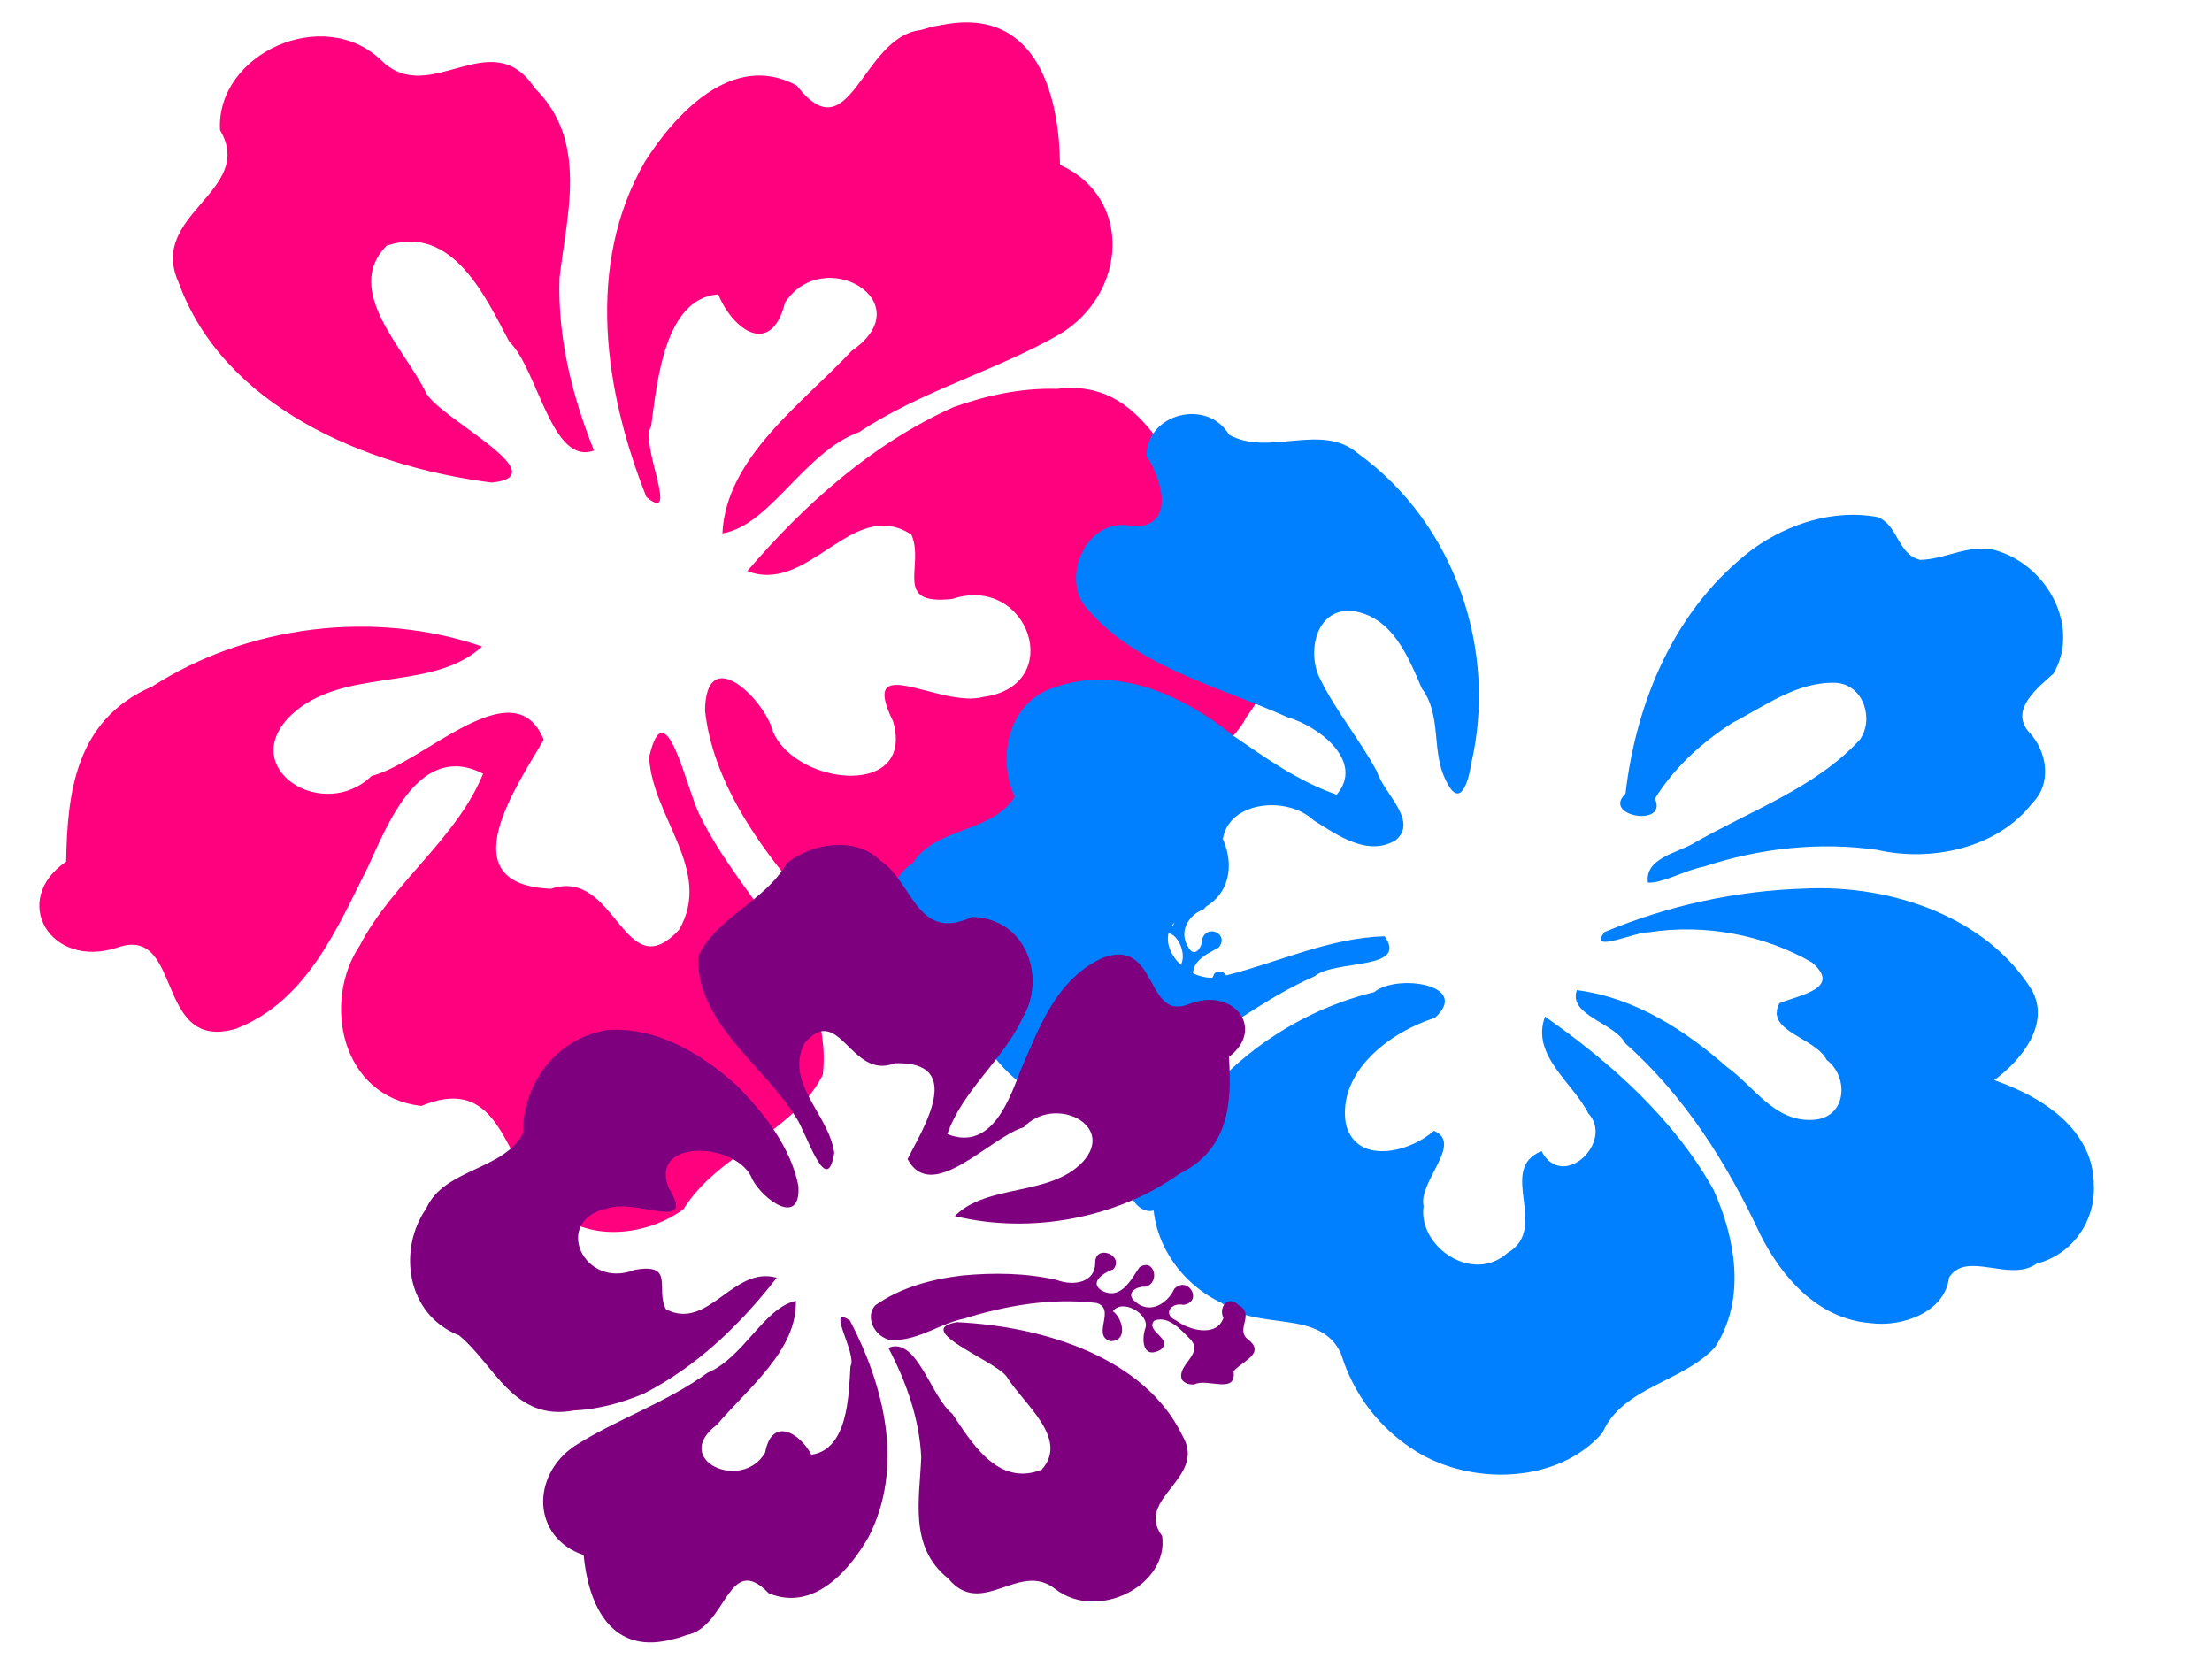 <?xml version="1.0"?><svg width="640" height="480" xmlns="http://www.w3.org/2000/svg">
 <title>hibiscus</title>

 <g>
  <title>Layer 1</title>
  <path fill="#ff007f" id="path7490" d="m135.498,304.039c-2.98,-2.343 -11.424,1.607 -9.758,-4.96c-1.711,-3.003 -7.884,-6.01 -2.723,-9.372c3.869,-2.463 -1.045,-7.268 3.622,-9.33c3.2,-2.769 5.275,1.396 3.552,4.005c1.04,5.752 8.509,4.661 12.246,2.255c3.768,-1.203 1.957,-4.977 -1.374,-4.597c-5.13,-1.429 -0.287,-8.561 2.912,-4.185c1.17,4.228 5.428,8.061 9.674,4.858c2.963,-1.913 0.458,-4.415 -2.146,-4.546c-3.797,-1.622 -1.206,-8.563 2.283,-5.22c1.717,3.626 3.678,10.025 9.053,7.688c3.661,-1.982 -0.229,-5.227 -2.34,-6.321c-2.58,-4.349 5.733,-6.647 4.905,-1.165c-0.606,5.563 4.893,7.216 9.406,5.994c8.25,-0.995 16.656,-0.065 24.724,1.779c7.92,2.005 15.782,5.443 21.632,11.186c2.831,4.484 -2.542,10.946 -7.561,8.848c-5.931,-1.403 -10.35,-5.985 -16.025,-8.009c-10.522,-5.06 -22.025,-8.673 -33.825,-8.636c-5.525,0.989 0.29,9.258 -4.971,10.273c-4.918,-0.72 -2.068,-7.181 0.375,-8.467c-1.898,-3.923 -9.437,-0.573 -9.053,3.491c0.705,3.146 -0.137,9.145 -4.559,5.857c-3.424,-3.565 4.738,-4.745 2.535,-8.054c-3.553,-2.071 -7.568,2.015 -10.165,4.201c-3.795,3.801 2.883,7.482 0.978,11.448c-0.808,1.007 -2.186,1.212 -3.397,0.979z"/>
  <path fill="#007fff" d="m324.284,253.656c2.137,-3.334 -1.466,-12.782 4.525,-10.918c2.74,-1.915 5.483,-8.821 8.55,-3.047c2.247,4.329 6.63,-1.17 8.511,4.053c2.526,3.58 -1.273,5.902 -3.653,3.974c-5.247,1.163 -4.252,9.521 -2.057,13.701c1.097,4.216 4.54,2.19 4.193,-1.538c1.304,-5.74 7.81,-0.321 3.818,3.258c-3.857,1.309 -7.354,6.073 -4.431,10.823c1.745,3.315 4.028,0.512 4.147,-2.401c1.48,-4.248 7.811,-1.349 4.762,2.554c-3.308,1.921 -9.146,4.115 -7.014,10.13c1.808,4.096 4.769,-0.256 5.767,-2.618c3.967,-2.886 6.064,6.415 1.063,5.488c-5.075,-0.678 -6.583,5.474 -5.468,10.524c0.908,9.231 0.059,18.636 -1.623,27.663c-1.829,8.862 -4.965,17.657 -10.205,24.203c-4.09,3.168 -9.986,-2.845 -8.072,-8.46c1.28,-6.636 5.46,-11.581 7.306,-17.93c4.616,-11.773 7.912,-24.644 7.879,-37.846c-0.902,-6.182 -8.446,0.325 -9.372,-5.562c0.656,-5.502 6.551,-2.314 7.724,0.42c3.578,-2.124 0.523,-10.558 -3.185,-10.129c-2.87,0.789 -8.343,-0.153 -5.343,-5.101c3.252,-3.831 4.329,5.301 7.347,2.837c1.889,-3.975 -1.838,-8.468 -3.832,-11.373c-3.468,-4.246 -6.825,3.226 -10.443,1.095c-0.918,-0.904 -1.106,-2.445 -0.894,-3.801z" id="path6658"/>
  <g id="svg_3">
   <path fill="#ff007f" d="m158.459,348.051c-12.798,-10.111 -12.432,-38.026 -36.516,-28.075c-23.253,-2.522 -28.813,-30.078 -17.835,-46.423c9.391,-18.126 27.888,-30.686 35.668,-49.699c-18.308,-9.409 -27.584,14.53 -33.224,26.785c-8.9,17.661 -17.732,39.068 -38.279,47.001c-23.733,6.988 -15.13,-30.217 -34.343,-23.475c-19.383,6.366 -31.176,-13.713 -14.795,-24.868c0.34,-19.903 2.699,-41.126 24.945,-50.695c27.484,-17.664 64.092,-22.286 95.419,-11.553c-14.725,13.525 -40.491,5.548 -55.505,20.076c-15.4,15.328 9.56,30.944 23.529,17.372c14.974,-3.707 41.146,-31.521 49.798,-10.491c-7.517,13.118 -27.91,41.931 2.091,43.141c18.954,-6.357 21.057,29.189 37.084,11.826c9.927,-17.122 -7.937,-32.666 -8.668,-49.945c4.726,-20.408 10.89,9.808 14.72,17.005c11.974,24.683 38.624,45.399 35.523,74.932c-8.499,16.893 -30.298,22.712 -40.304,38.874c-11.161,8.279 -29.98,9.922 -39.309,-1.788l0,0zm-16.198,-208.426c-37.058,-4.705 -77.722,-22.307 -90.588,-57.923c-9.032,-19.776 22.471,-26.393 11.987,-44.059c-1.213,-22.034 29.868,-36.333 46.659,-20.187c14.028,13.884 31.783,-11.125 44.427,8.062c15.56,15.39 9.215,36.481 7.133,54.993c-0.556,17.054 3.608,33.963 9.977,49.84c-12.26,4.507 -16.237,-23.565 -24.49,-31.46c-6.828,-12.788 -16.365,-34.253 -35.511,-27.81c-12.868,13.039 5.562,30.129 11.561,42.882c4.925,7.707 37.916,23.755 18.847,25.662l0,0l-0,0zm133.667,-21.851c-23.817,10.718 -43.278,28.298 -59.713,47.451c17.853,6.963 30.466,-21.705 47.494,-10.525c3.925,9.089 -5.615,20.536 11.782,18.589c22.267,-7.356 33.074,25.126 9.04,28.35c-12.552,3.408 -36.344,-13.838 -26.137,7.076c6.721,23.256 -30.965,18.229 -35.38,1.069c-3.998,-9.545 -18.68,-22.673 -19.03,-4.323c1.778,17.222 11.574,33.337 22.487,47.012c13.058,14.487 31.088,28.796 52.262,28.7c22.671,-2.006 37.684,-23.043 38.79,-43.194c8.971,-16.021 34.416,-13.334 43.154,-30.592c13.364,-17.303 12.187,-46.674 -9.404,-57.706c-13.632,-13.931 -19.814,-40.339 -45.481,-37.172c-10.216,-0.316 -20.352,1.886 -29.863,5.265l-0,0zm-9.55,-109.085c-17.18,1.971 -20.296,36.199 -35.872,16.048c-18.606,-10.108 -35.315,8.501 -43.953,22.1c-17.239,29.929 -11.667,66.432 0.479,96.981c9.875,8.175 -2.065,-15.422 1.36,-20.457c1.687,-12.392 3.729,-37.007 19.417,-38.203c4.194,10.298 15.281,18.342 19.319,2.416c11.073,-17.027 39.908,-0.195 19.277,13.942c-14.538,15.516 -36.342,30.877 -37.393,52.808c13.82,-2.254 23.722,-23.633 39.55,-29.292c17.949,-11.954 39.494,-17.692 58.08,-28.344c19.499,-11.8 21.138,-39.545 0.048,-48.994c-0.155,-19.042 -6.163,-45.443 -33.256,-40.641l-3.587,0.638l-3.469,0.999l0,0l-0,0z" id="path7488"/>
   <path fill="#007fff" id="path6656" d="m264.165,249.581c6.549,-10.274 23.019,-8.634 29.413,-19.055c-5.059,-10.993 -2.133,-27.327 11.455,-31.61c18.408,-6.69 38.057,2.75 51.762,13.935c9.415,6.453 18.854,13.24 29.946,17.068c8.12,-9.524 -4.93,-19.706 -14.302,-22.439c-20.503,-9.167 -44.782,-14.795 -58.915,-32.608c-6.258,-9.123 1.542,-25.843 14.544,-22.558c12.576,0.047 7.608,-14.642 3.664,-20.305c-0.118,-12.327 17.521,-16.921 23.877,-6.228c11.495,6.427 26.597,-3.642 37.185,5.333c28.641,20.638 40.46,57.601 32.856,89.899c-0.787,5.344 -3.269,13.353 -7.305,4.804c-4.328,-8.422 -1.073,-18.734 -6.981,-26.67c-3.887,-8.936 -8.478,-20.989 -20.386,-22.415c-10.654,-0.584 -12.791,12.584 -9.021,19.703c4.562,9.344 11.486,17.564 16.425,26.774c1.912,6.28 12.13,14.32 5.425,19.891c-8.136,4.903 -17.054,-1.613 -23.769,-5.775c-7.468,-7.096 -24.393,-5.663 -26.226,5.391c3.841,8.703 1.484,18.607 -9.603,21.522c-14.216,5.001 -1.643,22.27 10.421,18.012c15.228,-3.805 29.885,-10.877 45.954,-11.362c7.196,9.92 -14.697,6.732 -20.165,11.552c-24.097,10.523 -42.785,31.704 -70.338,35.041c-13.091,1.681 -21.443,-9.821 -27.603,-18.654c-7.45,-8.59 -21.273,-12.56 -24.229,-24.231c-3.52,-8.353 -2.262,-19.32 5.917,-25.019l-0,0zm206.137,-19.934c3.095,-26.461 14.093,-53.689 37.005,-70.905c10.056,-7.153 23.25,-11.53 35.964,-9.124c6.021,2.388 5.701,10.747 12.274,12.372c7.591,-0.117 14.926,-5.156 22.65,-2.52c14.767,4.79 23.605,22.364 15.924,35.434c-4.55,4.08 -12.606,10.359 -7.225,16.739c5.409,5.567 6.962,14.988 1.054,20.764c-9.854,12.863 -28.911,17.15 -44.929,13.476c-16.778,-2.385 -34.053,-0.424 -49.995,4.844c-5.302,0.985 -12.06,4.889 -16.24,4.651c-0.916,-6.918 7.99,-8.46 12.959,-11.23c16.428,-9.503 35.506,-16.133 48.343,-30.105c4.161,-5.682 1.332,-15.876 -6.892,-16.489c-11.34,-0.373 -20.522,6.743 -29.909,11.556c-9.022,5.768 -17.006,13.121 -22.464,21.965c3.842,8.386 -15.484,5.101 -8.519,-1.429l0,0zm25.476,114.595c-11.295,-20.23 -29.294,-36.488 -48.741,-50.113c-4.161,11.161 7.93,18.984 12.521,28.013c7.592,8.164 -7.409,22.614 -13.549,10.914c-13.025,5.222 2.513,22.26 -9.806,29.432c-10.158,9.175 -26.057,-1.912 -24.313,-13.53c-1.65,-7.019 11.618,-18.197 2.961,-21.786c-7.165,6.43 -22.675,9.997 -25.486,-2.169c-2.308,-14.574 12.151,-26.18 25.794,-30.499c10.649,-9.709 -11.178,-12.821 -17.532,-7.461c-28.596,6.97 -52.744,27.663 -63.015,53.187c-3.989,14.347 4.759,30.168 18.846,36.754c9.855,8.313 28.791,1.432 34.582,14.825c3.567,11.532 10.972,21.486 21.798,28.187c16.232,9.969 41.064,9.215 53.807,-5.441c5.668,-13.238 23.513,-14.729 32.593,-24.827c9.014,-13.795 5.918,-31.376 -0.461,-45.486l-0,-0zm107.857,-11.358c-4.749,-10.287 -15.761,-16.539 -26.648,-20.364c8.038,-5.918 16.295,-16.347 10.887,-26.043c-12.901,-20.979 -40.382,-30.584 -65.57,-29.382c-19.952,0.575 -39.847,4.96 -58.005,12.551c-5.296,6.527 9.295,-0.204 12.615,0.119c16.221,-2.571 33.467,0.685 47.338,8.697c8.893,7.602 -3.818,9.448 -9.395,11.787c-4.353,8.131 10.396,9.904 13.632,16.394c6.606,4.972 5.897,16.971 -4.089,17.365c-11.059,0.589 -16.973,-9.763 -24.7,-15.253c-12.076,-10.622 -26.58,-20.085 -43.473,-22.282c-2.542,7.324 10.889,9.405 14.031,15.408c17.43,15.471 29.625,35.121 39.135,55.466c6.044,11.941 16.296,24.137 31.582,25.451c9.586,1.333 21.809,-3.298 22.937,-13.159c5.044,-7.974 17.568,1.553 25.299,-4.006c10.643,-2.735 17.061,-12.628 16.594,-22.509c0.02,-3.5 -0.67,-7.02 -2.171,-10.24l0,0z"/>
   <path id="svg_1" fill="#7f007f" d="m254.683,248.989c9.323,5.886 10.553,23.9 26.558,16.297c16.097,0.479 21.377,17.968 14.708,29.046c-5.485,12.148 -17.515,21.157 -21.847,33.797c13.068,5.162 18.165,-10.727 21.386,-18.905c5.172,-11.824 10.099,-26.059 23.783,-32.186c15.921,-5.675 11.991,18.733 24.822,13.439c12.968,-5.06 22.13,7.302 11.477,15.301c0.823,12.847 0.33,26.644 -14.433,33.91c-17.93,12.742 -42.815,17.528 -64.891,12.154c9.39,-9.445 27.502,-5.574 37.038,-15.68c9.758,-10.64 -8.206,-19.476 -17.075,-10.038c-10.083,3.129 -26.573,22.349 -33.629,9.219c4.464,-8.827 16.934,-28.407 -3.726,-27.707c-12.674,5.033 -16.005,-17.778 -26.085,-5.794c-5.906,11.527 7.183,20.666 8.602,31.768c-2.161,13.388 -7.996,-5.785 -11.008,-10.236c-9.531,-15.321 -28.926,-27.36 -28.364,-46.551c4.938,-11.309 19.593,-16.135 25.605,-27.048c7.222,-5.888 20.054,-7.875 27.08,-0.787l-0,0zm22.186,133.559c25.69,1.205 54.54,10.546 65.263,32.87c7.25,12.303 -14.025,18.123 -5.89,28.993c2.003,14.144 -18.575,24.895 -30.959,15.314c-10.367,-8.258 -21.228,8.74 -30.927,-3.005c-11.499,-9.153 -8.263,-23.062 -7.816,-35.098c-0.524,-11.021 -4.28,-21.716 -9.495,-31.637c8.177,-3.51 12.398,14.39 18.482,19.072c5.366,7.907 13.053,21.273 25.855,16.176c8.141,-9.04 -5.418,-19.148 -10.213,-27.073c-3.79,-4.725 -27.29,-13.443 -14.3,-15.613l0,0l0,-0zm-90.601,20.679c15.781,-8.084 28.208,-20.377 38.473,-33.534c-12.625,-3.608 -19.763,15.495 -32.045,9.128c-3.177,-5.665 2.764,-13.515 -9.075,-11.402c-14.896,5.841 -24.039,-14.566 -7.711,-17.829c8.436,-2.816 25.684,7.128 17.567,-5.851c-5.849,-14.66 20.289,-13.278 24.231,-2.434c3.251,5.956 14.027,13.694 13.293,1.848c-2.135,-11.014 -9.715,-20.919 -17.933,-29.196c-9.733,-8.695 -22.871,-17.029 -37.401,-15.923c-15.457,2.411 -24.646,16.713 -24.336,29.758c-5.308,10.77 -22.918,10.293 -28.001,21.849c-8.256,11.813 -5.888,30.688 9.52,36.735c10.098,8.308 15.744,25.026 33.196,21.719c7.03,-0.3 13.871,-2.22 20.221,-4.867l0,-0zm12.348,69.849c11.69,-2.118 12.011,-24.336 23.774,-12.114c13.309,5.598 23.792,-7.222 29,-16.415c10.245,-20.144 4.482,-43.4 -5.478,-62.493c-7.213,-4.783 2.237,9.839 0.152,13.254c-0.5,8.071 -0.595,24.04 -11.301,25.585c-3.426,-6.431 -11.464,-11.07 -13.391,-0.604c-6.698,11.522 -27.386,2.094 -13.974,-8.037c9.157,-10.719 23.309,-21.697 22.867,-35.886c-9.368,2.135 -15.03,16.405 -25.596,20.834c-11.687,8.591 -26.173,13.353 -38.366,21.136c-12.76,8.569 -12.412,26.535 2.568,31.586c1.118,12.268 6.643,28.99 24.988,24.558l2.429,-0.588l2.328,-0.815l0,0l0,0z"/>
   <path id="svg_2" fill="#7f007f" d="m345.547,400.567c3.579,-2.004 12.309,3.068 11.359,-3.809c2.277,-2.834 9.445,-5.111 4.236,-9.173c-3.912,-2.987 2.116,-7.248 -2.726,-9.928c-3.138,-3.213 -5.969,0.754 -4.428,3.619c-1.907,5.709 -9.95,3.663 -13.725,0.75c-3.97,-1.695 -1.482,-5.299 2.12,-4.494c5.814,-0.806 1.457,-8.656 -2.634,-4.615c-1.847,4.145 -7.026,7.502 -11.253,3.716c-2.992,-2.314 0.087,-4.54 2.959,-4.345c4.378,-1.169 2.465,-8.542 -1.806,-5.587c-2.366,3.466 -5.37,9.716 -10.951,6.668c-3.748,-2.472 0.949,-5.278 3.408,-6.124c3.409,-4.091 -5.398,-7.47 -5.221,-1.8c-0.078,5.724 -6.327,6.711 -11.111,4.903c-8.911,-2.048 -18.25,-2.16 -27.34,-1.302c-8.95,1.04 -18.026,3.542 -25.206,8.638c-3.702,4.197 1.326,11.434 7.107,9.934c6.689,-0.679 12.145,-4.775 18.636,-6.117c12.21,-3.815 25.302,-6.037 38.232,-4.516c5.925,1.699 -1.554,9.363 4.078,11.055c5.487,-0.112 3.225,-7.031 0.719,-8.644c2.605,-3.744 10.421,0.604 9.458,4.683c-1.193,3.106 -1.071,9.303 4.216,6.52c4.23,-3.189 -4.561,-5.414 -1.704,-8.496c4.171,-1.656 8.027,2.998 10.582,5.544c3.652,4.337 -4.159,7.234 -2.601,11.5c0.751,1.124 2.234,1.505 3.594,1.422z"/>
  </g>
 </g>
</svg>